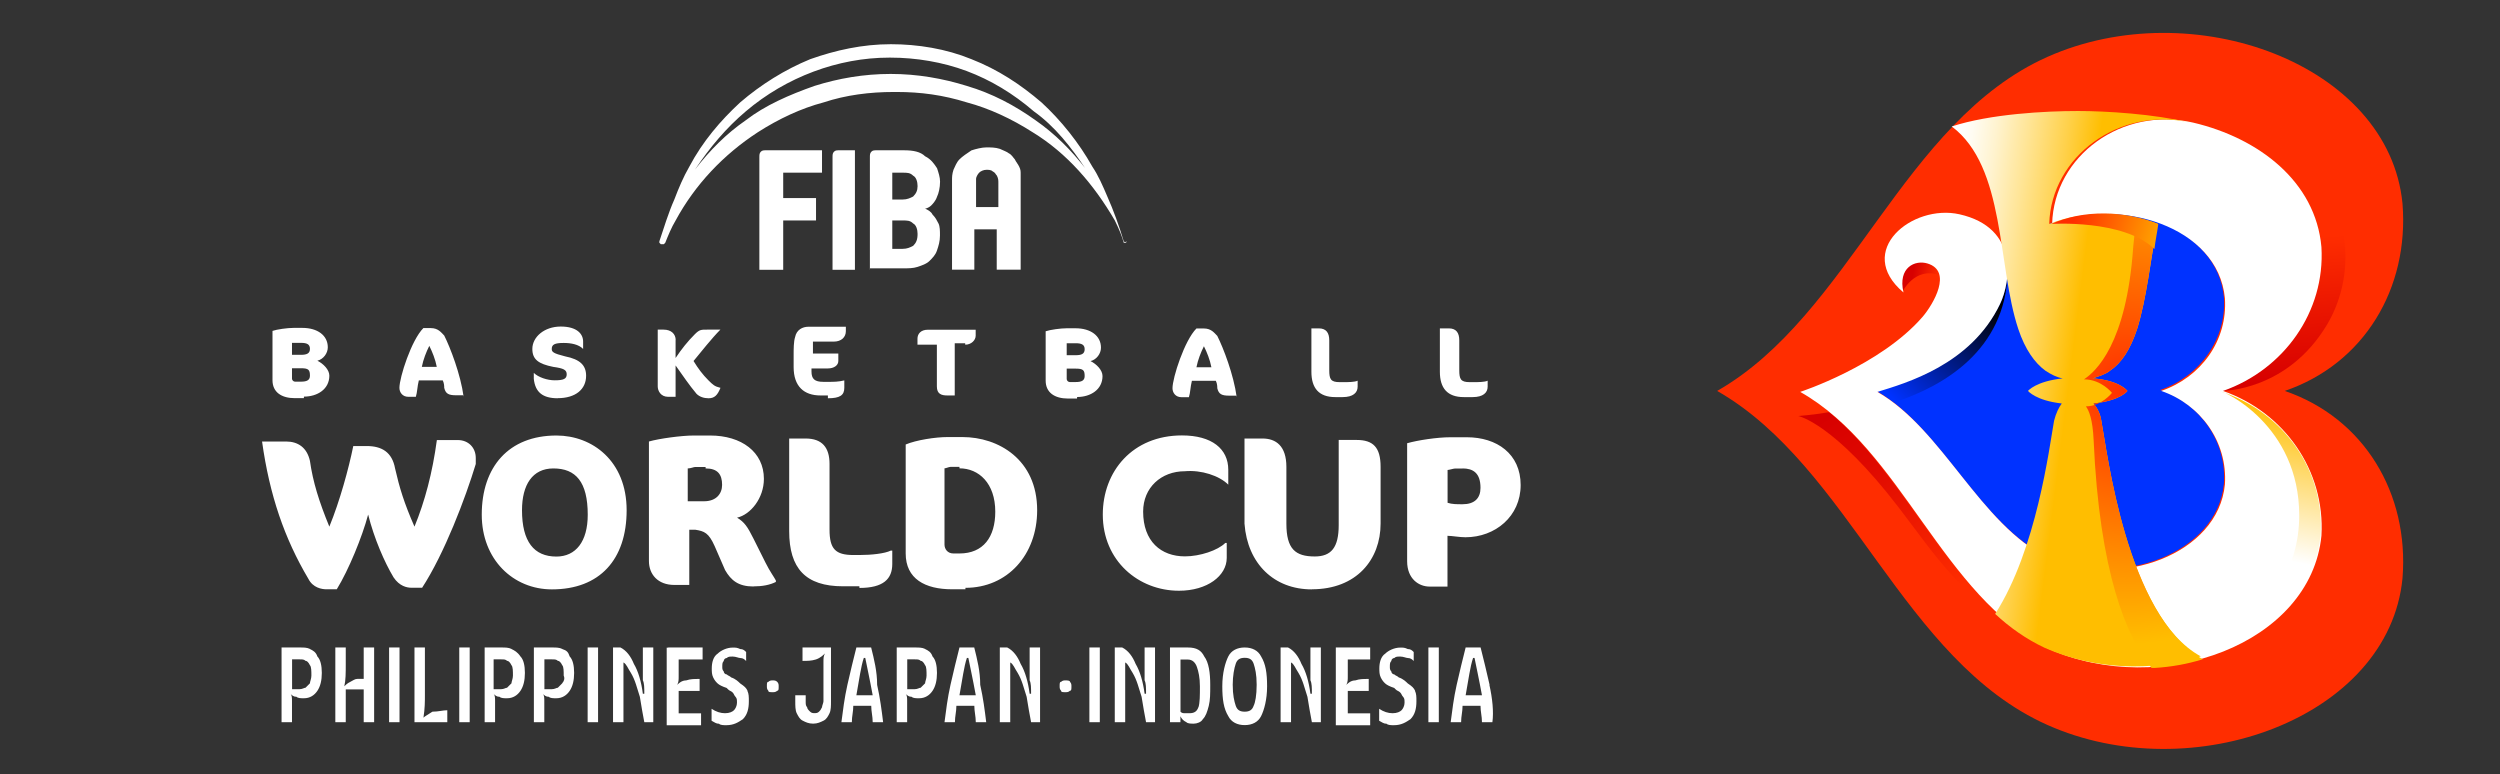 <?xml version="1.0" encoding="UTF-8"?><svg id="Layer_1" xmlns="http://www.w3.org/2000/svg" width="259" height="80.2" xmlns:xlink="http://www.w3.org/1999/xlink" viewBox="0 0 259 80.2"><rect x="0" y="0" width="259" height="80.2" fill="#333333" stroke="none"/><defs><style>.cls-1{fill:url(#linear-gradient-2);}.cls-2{fill:#fff;}.cls-3{fill:url(#linear-gradient-6);}.cls-4{fill:url(#radial-gradient);}.cls-5{fill:#ff2d00;}.cls-6{fill:url(#linear-gradient-5);}.cls-7{fill:none;}.cls-8{fill:url(#linear-gradient-7);}.cls-9{fill:url(#linear-gradient-3);}.cls-10{fill:url(#linear-gradient);}.cls-11{fill:#0032ff;}.cls-12{fill:url(#linear-gradient-4);}</style><linearGradient id="linear-gradient" x1="1337.58" y1="54.9" x2="1338.68" y2="40.28" gradientTransform="translate(-1105.41 80) scale(1 -1)" gradientUnits="userSpaceOnUse"><stop offset="0" stop-color="#ff2d00"/><stop offset="1" stop-color="#d70000"/></linearGradient><linearGradient id="linear-gradient-2" x1="1306.19" y1="50.88" x2="1303.52" y2="51.35" xlink:href="#linear-gradient"/><linearGradient id="linear-gradient-3" x1="1295.84" y1="37.58" x2="1307.48" y2="18.54" gradientTransform="translate(-1105.41 80) scale(1 -1)" gradientUnits="userSpaceOnUse"><stop offset="0" stop-color="#d70000"/><stop offset=".3" stop-color="#df0900"/><stop offset=".79" stop-color="#f42100"/><stop offset="1" stop-color="#ff2d00"/></linearGradient><linearGradient id="linear-gradient-4" x1="206.86" y1="48.63" x2="196.45" y2="38.39" gradientTransform="translate(0 80) scale(1 -1)" gradientUnits="userSpaceOnUse"><stop offset="0" stop-color="#000"/><stop offset="1" stop-color="#0032ff"/></linearGradient><linearGradient id="linear-gradient-5" x1="236.68" y1="38.36" x2="233.39" y2="22.67" gradientTransform="translate(0 80) scale(1 -1)" gradientUnits="userSpaceOnUse"><stop offset="0" stop-color="#ffbe00"/><stop offset="1" stop-color="#fff"/></linearGradient><linearGradient id="linear-gradient-6" x1="199.93" y1="42.19" x2="214.37" y2="40.36" gradientTransform="translate(0 80) scale(1 -1)" gradientUnits="userSpaceOnUse"><stop offset="0" stop-color="#fff"/><stop offset=".09" stop-color="#fffcf2"/><stop offset=".26" stop-color="#fff3cf"/><stop offset=".48" stop-color="#ffe597"/><stop offset=".76" stop-color="#ffd14b"/><stop offset="1" stop-color="#ffbe00"/></linearGradient><radialGradient id="radial-gradient" cx="220.29" cy="39.55" fx="220.29" fy="39.55" r="26.28" gradientTransform="translate(0 80) scale(1 -1)" gradientUnits="userSpaceOnUse"><stop offset="0" stop-color="#ff2d00"/><stop offset="1" stop-color="#ffbe00"/></radialGradient><linearGradient id="linear-gradient-7" x1="1330.96" y1="54.74" x2="1320.35" y2="57.72" gradientTransform="translate(-1105.41 80) scale(1 -1)" gradientUnits="userSpaceOnUse"><stop offset="0" stop-color="#ffbe00"/><stop offset="1" stop-color="#ff2d00"/></linearGradient></defs><g id="Symbol"><g id="Red_Heart"><path class="cls-5" d="m236.7,40.5c8.2-2.8,12.9-10.6,12.2-19.4-1.4-14.5-21.8-21.9-36.8-15.2s-20.4,26.7-34.2,34.6c13.8,7.9,19.2,27.9,34.2,34.6s35.4-.7,36.8-15.2c.7-8.8-4-16.6-12.2-19.4Z"/></g><g id="Red_Shadow"><path id="Red_Shadow_3" class="cls-10" d="m241.1,33.6c3.3-5.6,2.1-12.7-2.3-17.5-1.1-1.2-2.5-2.3-4.3-3.1-5.4-2.4-11.5-.8-14,0,2-.7,4.3-.8,6.6-.3,6.9,1.6,12.7,6.1,13.3,12.9.5,6.8-3.9,12.7-10.2,14.9.1,0,6.8,0,10.9-6.9Z"/><path id="Red_Shadow_2" class="cls-1" d="m199.6,27.2c-1.3-.4-3.1.4-2.5,3,0,0,1.3-2.6,3.8-1.7-.2-.5-.5-1-1.3-1.3Z"/><path id="Red_Shadow_1" class="cls-9" d="m189.5,42.7c-1.8.3-3.2.4-3.2.4,0,0,3.7.7,10.5,9.6,3.8,5,6,8.5,12.1,12.5-7.7-5.7-11.9-16.3-19.4-22.5Z"/></g><path id="Red_Heart-2" class="cls-11" d="m207.1,31.4c-3,6.3-9.8,8.1-12.7,9.1,6.8,3.9,10.6,13.7,17.7,17.2,7.5,3.3,17.6-.3,18.3-7.6.3-4.4-2.5-8.3-6.6-9.7,4.1-1.4,6.9-5.3,6.6-9.6-.7-7.5-11-10.6-17.9-7.7l-4.7,3.7c.3,1.8-.2,3.6-.7,4.6Z"/><path id="Blue_Shadow" class="cls-12" d="m194.4,40.5c.6.3,1.2.7,1.8,1.2,5.2-1.7,11.5-5.4,11.8-13.4h0c-.1,1.2-.4,2.4-.8,3.2-3.1,6.2-9.9,8.1-12.8,9Z"/><path id="Twenty-Three" class="cls-2" d="m230.3,40.5c6.3-2.2,10.6-8.2,10.2-14.9-.6-6.8-6.5-11.3-13.3-12.9-7.3-1.7-14.4,3.4-14.6,10.5,6.9-2.8,17.2.2,17.9,7.7.3,4.4-2.5,8.2-6.6,9.6,4.1,1.4,6.9,5.3,6.6,9.7-.7,7.2-10.8,10.9-18.3,7.6-7.1-3.5-10.9-13.3-17.7-17.2,2.9-.9,9.7-2.8,12.7-9.1,1.1-2.3,2-7.9-4.2-9.3-4.9-1.1-10.9,3.8-5.8,8.1-.6-2.6,1.2-3.4,2.5-3,2.6.8.6,4.2-.5,5.5-4.4,5.1-12.7,7.8-12.7,7.8,10.6,6,14.7,21.2,25.7,26.6,11.7,5.2,27.2-.5,28.3-11.7.4-6.8-3.9-12.8-10.2-15Z"/><path id="Yellow_Shadow" class="cls-6" d="m238.2,53.4c0,11.3-12.6,15.3-12.6,15.3h.1c7.6-1.3,14-6.2,14.7-13.2.5-6.8-3.9-12.8-10.2-14.9.1-.1,8,3.4,8,12.8Z"/><path id="Trophy" class="cls-3" d="m217.7,43.6c-.1-.7-.4-1.3-.8-1.8,2.8-.3,3.5-1.3,3.5-1.3,0,0-.8-1.1-3.6-1.3.6-.2,1.3-.4,1.8-.8,1.2-.8,2.1-2.2,2.8-4.3,1-3.2,1.4-7.2,2.1-10.9-3.5-1.3-7.8-1.4-11.2,0,.2-7,7.3-12.2,14.6-10.5q.4.1,0,0c-3.8-.9-8.7-1.2-11.6-1.2-3.4,0-9.1.3-13.1,1.6,5.6,4.2,4.7,14.4,6.9,21,.7,2.1,1.7,3.5,2.8,4.3.6.4,1.2.7,1.8.8-2.8.3-3.6,1.3-3.6,1.3,0,0,.8,1,3.5,1.3-.3.4-.6,1-.8,1.8-.5,2.8-1.8,13.3-6.1,20,1.5,1.4,3.2,2.6,5.1,3.5,5.2,2.3,11.1,2.5,16.2.9-7.7-4.2-9.7-21.3-10.3-24.4Z"/><g id="Trophy_Shadow"><path id="Trophy_Shadow_2" class="cls-4" d="m217.7,43.6c-.1-.7-.4-1.3-.8-1.8,2.8-.3,3.5-1.3,3.5-1.3,0,0-.8-1.1-3.6-1.3.6-.2,1.3-.4,1.8-.8,1.2-.8,2.1-2.2,2.8-4.3,1-3.2,1.4-7.2,2.1-10.9-.7-.3-1.5-.5-2.2-.6-.1,1-.2,2-.3,3-.7,10.1-3.9,12.9-5.1,13.7,1.8,0,2.9,1.4,2.9,1.4,0,0-1.1,1.4-2.7,1.4h0c.3.4.7,1.3.8,3.5.6,13.7,3.4,20.4,6,23.6h.3c1.7-.1,3.4-.4,5-.9-7.9-4.5-9.9-21.6-10.5-24.7Z"/><path id="Trophy_Shadow_1" class="cls-8" d="m212.5,23.2h0s7.5-.5,10.7,2.6c.1-.9.3-1.8.4-2.6-3.5-1.4-7.7-1.5-11.1,0Z"/></g></g><rect class="cls-7" width="259" height="80.2"/><g id="Permanent_Competition_Mark"><path id="Countries_Names" class="cls-2" d="m32.11,67.23c-.31-.15-.62-.15-1.08-.15h-1.86v7.74h1.08v-2.17c0-.31,0-.62-.15-.77h0c.15.15.31.31.62.31.15.15.46.15.77.15.62,0,1.08-.31,1.39-.77s.46-1.08.46-1.86-.15-1.39-.46-1.7c-.15-.46-.46-.62-.77-.77Zm0,3.56c-.15.15-.31.31-.46.46-.15,0-.31.15-.62.15h-.77v-3.09h.77c.31,0,.46,0,.62.15.15,0,.31.15.46.46.15.15.15.62.15,1.08,0,.31-.15.62-.15.77Zm5.57-3.71h1.08v7.74h-1.08v-3.4h-1.86v3.4h-1.08v-7.74h1.08v1.7c0,.93,0,1.7-.15,2.32h0c.15-.15.31-.31.62-.46s.46-.31.77-.31h.62v-3.25h0Zm2.63,0h1.08v7.74h-1.08v-7.74Zm6.03,6.5h0v1.24h-3.4v-7.74h1.08v4.95c0,.62,0,1.39-.15,2.32h0c.15-.15.46-.31.93-.62.62,0,1.08-.15,1.55-.15Zm1.24-6.5h1.08v7.74h-1.08v-7.74Zm5.41.15c-.31-.15-.62-.15-1.08-.15h-1.7v7.74h1.08v-2.17c0-.31,0-.62-.15-.77h0c.15.15.31.31.62.31.15.15.46.15.77.15.62,0,1.08-.31,1.39-.77s.46-1.08.46-1.86-.15-1.39-.46-1.7c-.31-.46-.62-.62-.93-.77Zm0,3.56c-.15.15-.31.31-.46.46-.15,0-.31.15-.62.15h-.77v-3.09h.77c.31,0,.46,0,.62.15.15,0,.31.15.46.46.15.15.15.62.15,1.08,0,.31-.15.62-.15.77Zm5.26-3.56c-.31-.15-.62-.15-1.08-.15h-1.86v7.74h1.08v-2.17c0-.31,0-.62-.15-.77h0c.15.15.31.31.62.31.15.15.46.15.77.15.62,0,1.08-.31,1.39-.77s.46-1.08.46-1.86-.15-1.39-.46-1.7c-.15-.46-.31-.62-.77-.77Zm0,3.56c-.15.15-.31.31-.46.46-.15,0-.31.15-.62.15h-.77v-3.09h.77c.31,0,.46,0,.62.15.15,0,.31.15.46.46.15.15.15.62.15,1.08.15.31,0,.62-.15.77Zm2.63-3.71h1.08v7.74h-1.08v-7.74Zm5.72,0h1.08v7.74h-.93c-.15-.77-.31-1.7-.46-2.63-.31-.93-.46-1.7-.93-2.48-.31-.46-.46-.93-.77-1.08v6.19h-1.08v-7.74h.77c.62.31,1.08.93,1.39,1.7.46.77.77,1.86.93,3.09h.15c0-.62,0-1.08-.15-1.39v-3.4h0Zm2.63,0h3.56v1.24h-2.48v1.7c0,.46,0,.62-.15.93h0c.15-.15.46-.46.93-.46.46-.15.77-.15,1.39-.15v1.24h-2.17v2.32h2.32v1.24h-3.56v-8.04h.15Zm8.2,4.49c.15.31.15.62.15,1.08,0,.77-.15,1.39-.62,1.86-.46.31-.93.62-1.7.62-.31,0-.62,0-.77-.15-.31,0-.46-.15-.77-.31v-1.24c.46.31.93.46,1.39.46s.77-.15.93-.31c.15-.15.31-.46.31-.77s0-.46-.15-.62c-.15-.15-.15-.31-.31-.46-.15-.15-.31-.15-.46-.31l-.15-.15c-.46-.15-.77-.31-.93-.46s-.31-.31-.46-.62-.15-.62-.15-.93c0-.62.15-1.24.62-1.55.31-.31.93-.62,1.55-.62.31,0,.46,0,.77.15.31,0,.46.15.62.31v.93c-.15-.15-.31-.31-.62-.31-.15,0-.46-.15-.77-.15s-.46,0-.62.15c-.15,0-.31.15-.31.31-.15.15-.15.31-.15.62,0,.15,0,.31.15.46,0,.15.15.31.31.31.15.15.31.15.46.31.46.15.77.46.93.62.46.31.62.46.77.77Zm3.09-.93c.15.15.15.31.15.46,0,.31,0,.46-.15.46-.15.15-.31.15-.46.15-.31,0-.46,0-.46-.15-.15-.15-.15-.31-.15-.46,0-.31,0-.46.15-.46.15-.15.31-.15.46-.15.15,0,.31,0,.46.15Zm2.17-3.56h3.4v5.57c0,.46,0,.93-.15,1.24s-.31.62-.62.77-.62.31-1.08.31-.77-.15-1.08-.31c-.31-.15-.46-.46-.62-.77-.15-.31-.15-.77-.15-1.24v-.62h1.08v.62c0,.31,0,.46.15.62,0,.15.15.31.31.46.15.15.31.15.46.15s.31,0,.46-.15.15-.15.31-.46c0-.15.15-.46.15-.62v-4.02c0-.46,0-.62.15-.93h0c-.15.15-.46.46-.93.62-.46.15-.93.15-1.39.15v-1.39h-.46Zm7.58,0h-1.55c-.31,1.24-.62,2.48-.93,3.87-.31,1.39-.46,2.63-.62,3.87h1.08c0-.62.15-1.08.15-1.7h1.86c0,.62.15,1.08.15,1.7h1.08c-.15-1.24-.31-2.48-.62-3.87,0-1.39-.31-2.63-.62-3.87Zm-1.55,4.95c.31-1.7.46-2.94.77-3.87h.15c.15.77.46,2.17.77,3.87h-1.7Zm7.12-4.8c-.31-.15-.62-.15-1.08-.15h-1.86v7.74h1.08v-2.17c0-.31,0-.62-.15-.77h0c.15.15.31.31.62.31.15.15.46.15.77.15.62,0,1.08-.31,1.39-.77s.46-1.08.46-1.86-.15-1.39-.46-1.7c-.15-.46-.46-.62-.77-.77Zm0,3.56c-.15.15-.31.31-.46.46-.15,0-.31.15-.62.15h-.77v-3.09h.77c.31,0,.46,0,.62.15.15,0,.31.15.46.46.15.15.15.62.15,1.08,0,.31-.15.62-.15.77Zm5.11-3.71h-1.55c-.31,1.24-.62,2.48-.93,3.87-.31,1.39-.46,2.63-.62,3.87h1.08c0-.62.15-1.08.15-1.7h1.86c0,.62.15,1.08.15,1.7h1.08c-.15-1.24-.31-2.48-.62-3.87,0-1.39-.31-2.63-.62-3.87Zm-1.55,4.95c.31-1.7.46-2.94.77-3.87h.15c.15.77.46,2.17.77,3.87h-1.7Zm7.27-4.95h1.08v7.74h-.93c-.15-.77-.31-1.7-.46-2.63-.31-.93-.46-1.7-.93-2.48-.31-.46-.46-.93-.77-1.08v6.19h-1.08v-7.74h.77c.62.31,1.08.93,1.39,1.7.46.77.77,1.86.93,3.09h.15c0-.62,0-1.08-.15-1.39v-3.4h0Zm4.18,3.56c.15.15.15.31.15.46,0,.31,0,.46-.15.46-.15.15-.31.15-.46.15-.31,0-.46,0-.46-.15-.15-.15-.15-.31-.15-.46,0-.31,0-.46.15-.46.15-.15.31-.15.46-.15.15,0,.46,0,.46.15Zm2.01-3.56h1.08v7.74h-1.08v-7.74Zm5.72,0h1.08v7.74h-.93c-.15-.77-.31-1.7-.46-2.63-.31-.93-.46-1.7-.93-2.48-.31-.46-.46-.93-.77-1.08v6.19h-1.08v-7.74h.77c.62.31,1.08.93,1.39,1.7.46.77.77,1.86.93,3.09h.15c0-.62,0-1.08-.15-1.39v-3.4h0Zm4.49,0h-1.86v7.74h1.08v-.62h0c.15.31.31.46.62.62.15.15.46.15.77.15s.77-.15.93-.46c.31-.31.46-.77.62-1.39.15-.62.15-1.24.15-2.17,0-1.24-.15-2.32-.62-2.94-.31-.62-.77-.93-1.7-.93Zm1.08,6.19c-.15.46-.46.62-.93.62h-.46c-.15,0-.31,0-.46-.15v-5.41h.77c.46,0,.77.31.93.77s.31,1.08.31,2.01,0,1.7-.15,2.17Zm4.8-6.19c-.77,0-1.39.31-1.7.93-.31.62-.62,1.7-.62,3.09s.15,2.32.62,3.09c.31.62.93.93,1.7.93s1.39-.31,1.7-.93c.31-.62.62-1.7.62-3.09s-.15-2.32-.62-3.09c-.31-.62-.93-.93-1.7-.93Zm.93,6.03c-.15.46-.46.62-.93.62s-.77-.15-.93-.62c-.15-.46-.31-1.08-.31-2.17,0-.93.15-1.7.31-2.17.15-.46.46-.62.93-.62s.77.15.93.62c.15.46.31,1.08.31,2.17s-.15,1.86-.31,2.17Zm5.88-6.03h1.08v7.74h-.93c-.15-.77-.31-1.7-.46-2.63-.31-.93-.46-1.7-.93-2.48-.31-.46-.46-.93-.77-1.08v6.19h-1.08v-7.74h.77c.62.31,1.08.93,1.39,1.7.46.77.77,1.86.93,3.09h.15c0-.62,0-1.08-.15-1.39v-3.4h0Zm2.63,0h3.56v1.24h-2.32v1.7c0,.46,0,.62-.15.93h0c.15-.15.46-.46.93-.46.46-.15.77-.15,1.39-.15v1.24h-2.17v2.32h2.32v1.24h-3.56v-8.04Zm8.2,4.49c.15.31.15.62.15,1.08,0,.77-.15,1.39-.62,1.86-.46.31-.93.62-1.7.62-.31,0-.62,0-.77-.15-.31,0-.46-.15-.77-.31v-1.24c.46.31.93.46,1.39.46s.77-.15.93-.31c.15-.15.31-.46.31-.77s0-.46-.15-.62c-.15-.15-.15-.31-.31-.46-.15-.15-.31-.15-.46-.31l-.15-.15c-.46-.15-.77-.31-.93-.46s-.31-.31-.46-.62-.15-.62-.15-.93c0-.62.15-1.24.62-1.55.31-.31.93-.62,1.55-.62.31,0,.46,0,.77.15.31,0,.46.15.62.31v.93c-.15-.15-.31-.31-.62-.31-.15,0-.46-.15-.77-.15s-.46,0-.62.15c-.15,0-.31.15-.31.31-.15.15-.15.31-.15.62,0,.15,0,.31.15.46,0,.15.15.31.31.31.15.15.31.15.46.31.46.15.77.46.93.62.46.31.62.46.77.77Zm1.39-4.49h1.08v7.74h-1.08v-7.74Zm6.34,3.87c-.31-1.39-.62-2.63-.93-3.87h-1.55c-.31,1.24-.62,2.48-.93,3.87-.31,1.39-.46,2.63-.62,3.87h1.08c0-.62.15-1.08.15-1.7h1.86c0,.62.15,1.08.15,1.7h1.08c.15-1.08,0-2.48-.31-3.87Zm-2.48,1.08c.31-1.7.46-2.94.77-3.87h.15c.15.77.46,2.17.77,3.87h-1.7Z"/><path id="Competition_Name" class="cls-2" d="m43.71,60.89h-1.08c-.46,0-1.24-.15-1.86-1.08-.93-1.55-2.01-4.02-2.63-6.5-.62,2.32-2.01,5.72-3.25,7.74h-1.08c-.46,0-1.39-.15-1.86-1.08-2.48-4.18-4.02-8.66-4.8-14.23h2.48c1.24,0,2.17.62,2.48,2.01.31,2.17.93,4.18,2.01,6.81,1.08-2.63,2.01-6.03,2.48-8.35h1.39c1.55,0,2.63.62,2.94,2.32.46,2.01.93,3.56,2.01,6.03,1.08-2.63,1.86-5.57,2.32-8.97h2.17c1.08,0,1.86.77,1.86,1.86v.62c-1.08,3.56-3.25,9.28-5.57,12.84m13.61-12.38c2.32,0,3.56,1.39,3.56,4.8,0,2.78-1.24,4.33-3.25,4.33-2.32,0-3.56-1.55-3.56-4.8,0-2.63,1.08-4.33,3.25-4.33m-.15,12.53c4.95,0,7.74-3.09,7.74-8.2s-3.56-7.74-7.27-7.74c-4.95,0-7.74,3.25-7.74,8.2,0,4.64,3.25,7.74,7.27,7.74m15.93-12.53c1.24,0,1.7.62,1.7,1.7,0,.93-.62,1.7-1.86,1.7h-1.7v-3.4c.31,0,.62-.15.77-.15h1.08v.15Zm4.95,12.22c.93,0,1.7-.15,2.32-.46v-.15c-.15-.31-.62-.93-1.08-1.86l-1.24-2.48c-.62-1.24-.93-1.7-1.7-2.17,1.39-.31,2.78-2.01,2.78-4.02,0-2.78-2.32-4.49-5.57-4.49h-1.7c-1.24,0-3.56.31-4.64.62v12.38c0,1.39.93,2.48,2.63,2.48h1.55v-5.72h.62c.93.15,1.39.31,2.01,1.7l1.08,2.48c.62,1.08,1.39,1.7,2.94,1.7m10.98.15c2.48,0,3.4-.93,3.4-2.48v-1.39h-.15c-.62.31-2.01.46-3.25.46h-.62c-1.86,0-2.48-.62-2.48-2.63v-6.81c0-1.7-.77-2.63-2.48-2.63h-1.7v9.59c0,3.87,1.7,5.72,5.57,5.72h1.7m10.37-12.22c2.01,0,3.71,1.55,3.71,4.49,0,2.63-1.24,4.33-3.71,4.33h-.62c-.62,0-.93-.46-.93-.93v-7.89c.15,0,.46-.15.62-.15h.93m.62,12.53c4.33,0,7.43-3.4,7.43-8.04,0-5.26-4.02-7.58-7.74-7.58h-1.55c-1.24,0-3.25.31-4.33.77v11.29c0,2.63,2.01,3.71,4.8,3.71h1.39m27.23-10.83v-1.55c0-2.17-1.7-3.56-4.8-3.56-5.11,0-8.2,3.71-8.2,8.2,0,4.8,3.71,7.89,7.89,7.89,2.94,0,4.95-1.55,4.95-3.4v-1.55h-.15c-.77.77-2.63,1.39-4.18,1.39-2.48,0-4.33-1.55-4.33-4.64,0-2.48,1.86-4.18,4.33-4.18,1.7-.15,3.56.46,4.49,1.39h0Zm8.66,10.83c4.64,0,7.12-3.09,7.12-6.81v-5.88c0-2.01-.77-2.78-2.48-2.78h-1.86v8.82c0,2.32-.77,3.25-2.48,3.25-2.01,0-2.94-.77-2.94-3.4v-5.88c0-2.17-1.08-2.94-2.48-2.94h-1.86v8.82c.31,4.18,3.09,6.81,6.96,6.81m15.63-12.53c1.08,0,1.86.46,1.86,2.01,0,1.08-.62,1.7-1.86,1.7-.62,0-1.08,0-1.55-.15v-3.4c.15,0,.62-.15.77-.15h.77m.31,7.12c3.09,0,5.72-2.17,5.72-5.41s-2.48-4.95-5.57-4.95h-1.7c-1.39,0-3.4.31-4.49.62v12.22c0,1.86,1.24,2.63,2.32,2.63h1.86v-5.26c.46,0,1.24.15,1.86.15M31.18,38.15c.77,0,.93.15.93.77,0,.46-.31.62-.93.62h-.62c-.15,0-.31-.15-.31-.31v-1.08h.93m0-2.63c.62,0,.93.15.93.62s-.31.62-.93.62h-.93v-1.24h.93m.31,5.57c1.39,0,2.63-.77,2.63-2.17,0-.62-.62-1.24-1.24-1.55.62-.15,1.08-.77,1.08-1.39,0-1.24-1.08-2.01-2.63-2.01h-.93c-.62,0-1.7.15-2.17.31v5.11c0,1.24.93,1.86,2.32,1.86h.93m13-5.41c.31.62.62,1.39.77,2.17h-1.55c.15-.77.46-1.55.77-2.17m3.56,5.26c-.31-2.32-1.39-5.11-2.01-6.34-.31-.31-.62-.77-1.39-.77h-.77c-1.24,1.24-2.48,5.11-2.48,6.19,0,.46.31.93.93.93h.77c.15-.46.15-1.08.31-1.7h2.48c.15.31.15.62.15.77.15.62.46.77,1.24.77h.77v.15Zm9.75.15c1.86,0,2.94-.93,2.94-2.32,0-1.08-.62-1.7-2.17-2.01-1.24-.31-1.39-.46-1.39-.77,0-.46.31-.62,1.24-.62.77,0,1.55.15,2.01.62h0v-.77c0-.77-.62-1.55-2.32-1.55s-2.94,1.08-2.94,2.32c0,1.08.62,1.55,2.17,1.86,1.08.15,1.39.31,1.39.77s-.31.62-1.24.62c-.77,0-1.7-.31-2.17-.77h0v.62c.15,1.39.93,2.01,2.48,2.01m12.22-6.03c0-.62-.46-1.08-1.24-1.08h-.62v5.88c0,.46.31,1.08,1.08,1.08h.77v-3.25c.77,1.08,1.39,2.01,2.17,2.94.31.31.77.46,1.24.46.62,0,.93-.31,1.24-1.08-.62-.15-.77-.31-1.24-.77-.62-.62-1.08-1.24-1.55-2.01.77-.93,1.86-2.32,2.78-3.25h-1.39c-.62,0-.77,0-1.24.46-.77.77-1.39,1.55-2.01,2.48v-1.86m15.78,6.03c1.24,0,1.7-.31,1.7-1.08v-.77c-.62.15-1.08.15-1.7.15h-.46c-.93,0-1.24-.31-1.24-1.08v-.31h1.7c.62,0,1.08-.31,1.08-.77v-.77h-2.63v-1.24h2.17c.77,0,1.24-.46,1.24-1.08v-.46h-3.87c-.62,0-1.24.31-1.39,1.08-.15.46-.15,1.24-.15,1.86v1.24c0,2.01,1.08,2.94,2.78,2.94h.77m14.23-5.26c.62,0,1.08-.46,1.08-.93v-.62h-4.95c-.77,0-1.08.46-1.08.93v.62h2.01v4.33c0,.77.46.93,1.08.93h.77v-5.41h1.08m11.45,2.63c.77,0,.93.15.93.77,0,.46-.31.62-.93.62h-.62c-.15,0-.31-.15-.31-.31v-1.08h.93m0-2.63c.62,0,.93.15.93.62s-.31.62-.93.62h-.93v-1.24h.93m.15,5.57c1.39,0,2.63-.77,2.63-2.17,0-.62-.62-1.24-1.24-1.55.62-.15,1.08-.77,1.08-1.39,0-1.24-1.08-2.01-2.63-2.01h-.93c-.62,0-1.7.15-2.17.31v5.11c0,1.24.93,1.86,2.32,1.86h.93m13.15-5.41c.31.62.62,1.39.77,2.17h-1.55c.15-.77.46-1.55.77-2.17m3.4,5.26c-.31-2.32-1.39-5.11-2.01-6.34-.31-.31-.62-.77-1.39-.77h-.77c-1.24,1.24-2.48,5.11-2.48,6.19,0,.46.31.93.93.93h.77c.15-.46.15-1.08.31-1.7h2.48c.15.31.15.62.15.77.15.62.46.77,1.24.77h.77v.15Zm10.98,0c1.08,0,1.55-.46,1.55-1.08v-.62h0c-.31.15-.93.15-1.55.15h-.31c-.93,0-1.08-.31-1.08-1.24v-3.09c0-.77-.31-1.24-1.08-1.24h-.77v4.49c0,1.7.77,2.63,2.48,2.63h.77m13.46,0c1.08,0,1.55-.46,1.55-1.08v-.62h0c-.31.15-.93.15-1.55.15h-.31c-.93,0-1.08-.31-1.08-1.24v-3.09c0-.77-.31-1.24-1.08-1.24h-.93v4.49c0,1.7.77,2.63,2.48,2.63h.93"/><path id="FIBA_Wordmark" class="cls-2" d="m78.67,27.94v-11.6c0-.31,0-.46.15-.62s.31-.15.62-.15h5.72v2.32h-4.02v2.63h3.4v2.32h-3.4v5.11h-2.48Zm7.58,0v-11.6c0-.31,0-.46.15-.62s.31-.15.62-.15h1.55v12.38h-2.32Zm3.87,0v-11.6c0-.31,0-.46.15-.62s.31-.15.62-.15h2.78c.93,0,1.7.15,2.17.62.62.31.93.77,1.24,1.24.15.46.31.93.31,1.39,0,.62-.15,1.24-.31,1.55-.15.46-.46.77-.62.93-.15.15-.46.31-.62.31.31.15.62.31.77.62.31.31.46.62.62.93.15.31.15.77.15,1.24,0,.62-.15,1.08-.31,1.55-.15.46-.46.77-.77,1.08-.31.31-.77.46-1.24.62-.46.15-.93.15-1.55.15h-3.4v.15Zm2.32-7.27h1.08c.46,0,.77-.15,1.08-.31.31-.31.46-.62.46-1.08s-.15-.93-.46-1.08c-.31-.31-.62-.31-1.08-.31h-1.08v2.78Zm0,5.11h1.08c.46,0,.77-.15,1.08-.31.31-.31.46-.62.46-1.24,0-.46-.15-.93-.46-1.08-.31-.31-.62-.31-1.08-.31h-1.08v2.94Zm6.19,2.17v-9.28c0-.31,0-.62.15-1.08.15-.31.31-.77.62-1.08s.77-.62,1.24-.93c.46-.15,1.08-.31,1.55-.31s.93,0,1.39.15c.31.15.77.31.93.46.31.15.46.46.62.62.15.31.31.46.46.77s.15.46.15.77v9.9h-2.48v-4.18h-2.32v4.18s-2.32,0-2.32,0Zm2.48-6.5h2.32v-2.48c0-.31,0-.46-.15-.77-.15-.15-.15-.31-.46-.46-.15-.15-.46-.15-.62-.15-.31,0-.62.15-.77.31s-.31.46-.31.62v2.94Z"/><path id="FIBA_Hoop" class="cls-2" d="m116.42,25c-.46-1.55-1.08-3.25-1.7-4.64-.46-1.08-.93-2.17-1.55-3.09-1.39-2.48-3.25-4.8-5.26-6.65-2.17-1.86-4.49-3.4-7.27-4.49-2.63-1.08-5.57-1.55-8.35-1.55-2.94,0-5.72.62-8.35,1.55-2.63,1.08-5.11,2.63-7.27,4.49-2.01,1.86-3.87,4.02-5.26,6.65-.62,1.08-1.08,2.17-1.55,3.4-.62,1.39-1.08,2.94-1.55,4.33h0v.15l.15.15h.31l.15-.15h0c.31-.77.62-1.55,1.08-2.32,2.01-3.71,4.95-6.81,8.51-9.13,2.17-1.39,4.49-2.48,6.81-3.09,2.32-.77,4.8-1.08,7.27-1.08h.31c2.48,0,4.8.31,7.27,1.08,2.32.62,4.64,1.7,6.81,3.09,3.56,2.17,6.34,5.41,8.51,9.13.46.93.77,1.7.93,2.32h.15s.15,0,.15-.15q-.15.15-.31,0h0m-3.87-7.43c-1.55-2.01-3.25-3.71-5.26-5.11-2.17-1.55-4.49-2.78-7.12-3.56-2.48-.77-5.11-1.24-7.89-1.24s-5.41.46-7.89,1.24c-2.63.93-5.11,2.01-7.12,3.56-2.01,1.39-3.71,3.09-5.26,5.11,1.55-2.32,3.25-4.33,5.26-6.03,4.18-3.56,9.59-5.57,14.85-5.57h.15c2.63,0,5.41.46,7.89,1.39s4.8,2.32,6.96,4.18c2.17,1.55,3.87,3.71,5.41,6.03"/></g></svg>